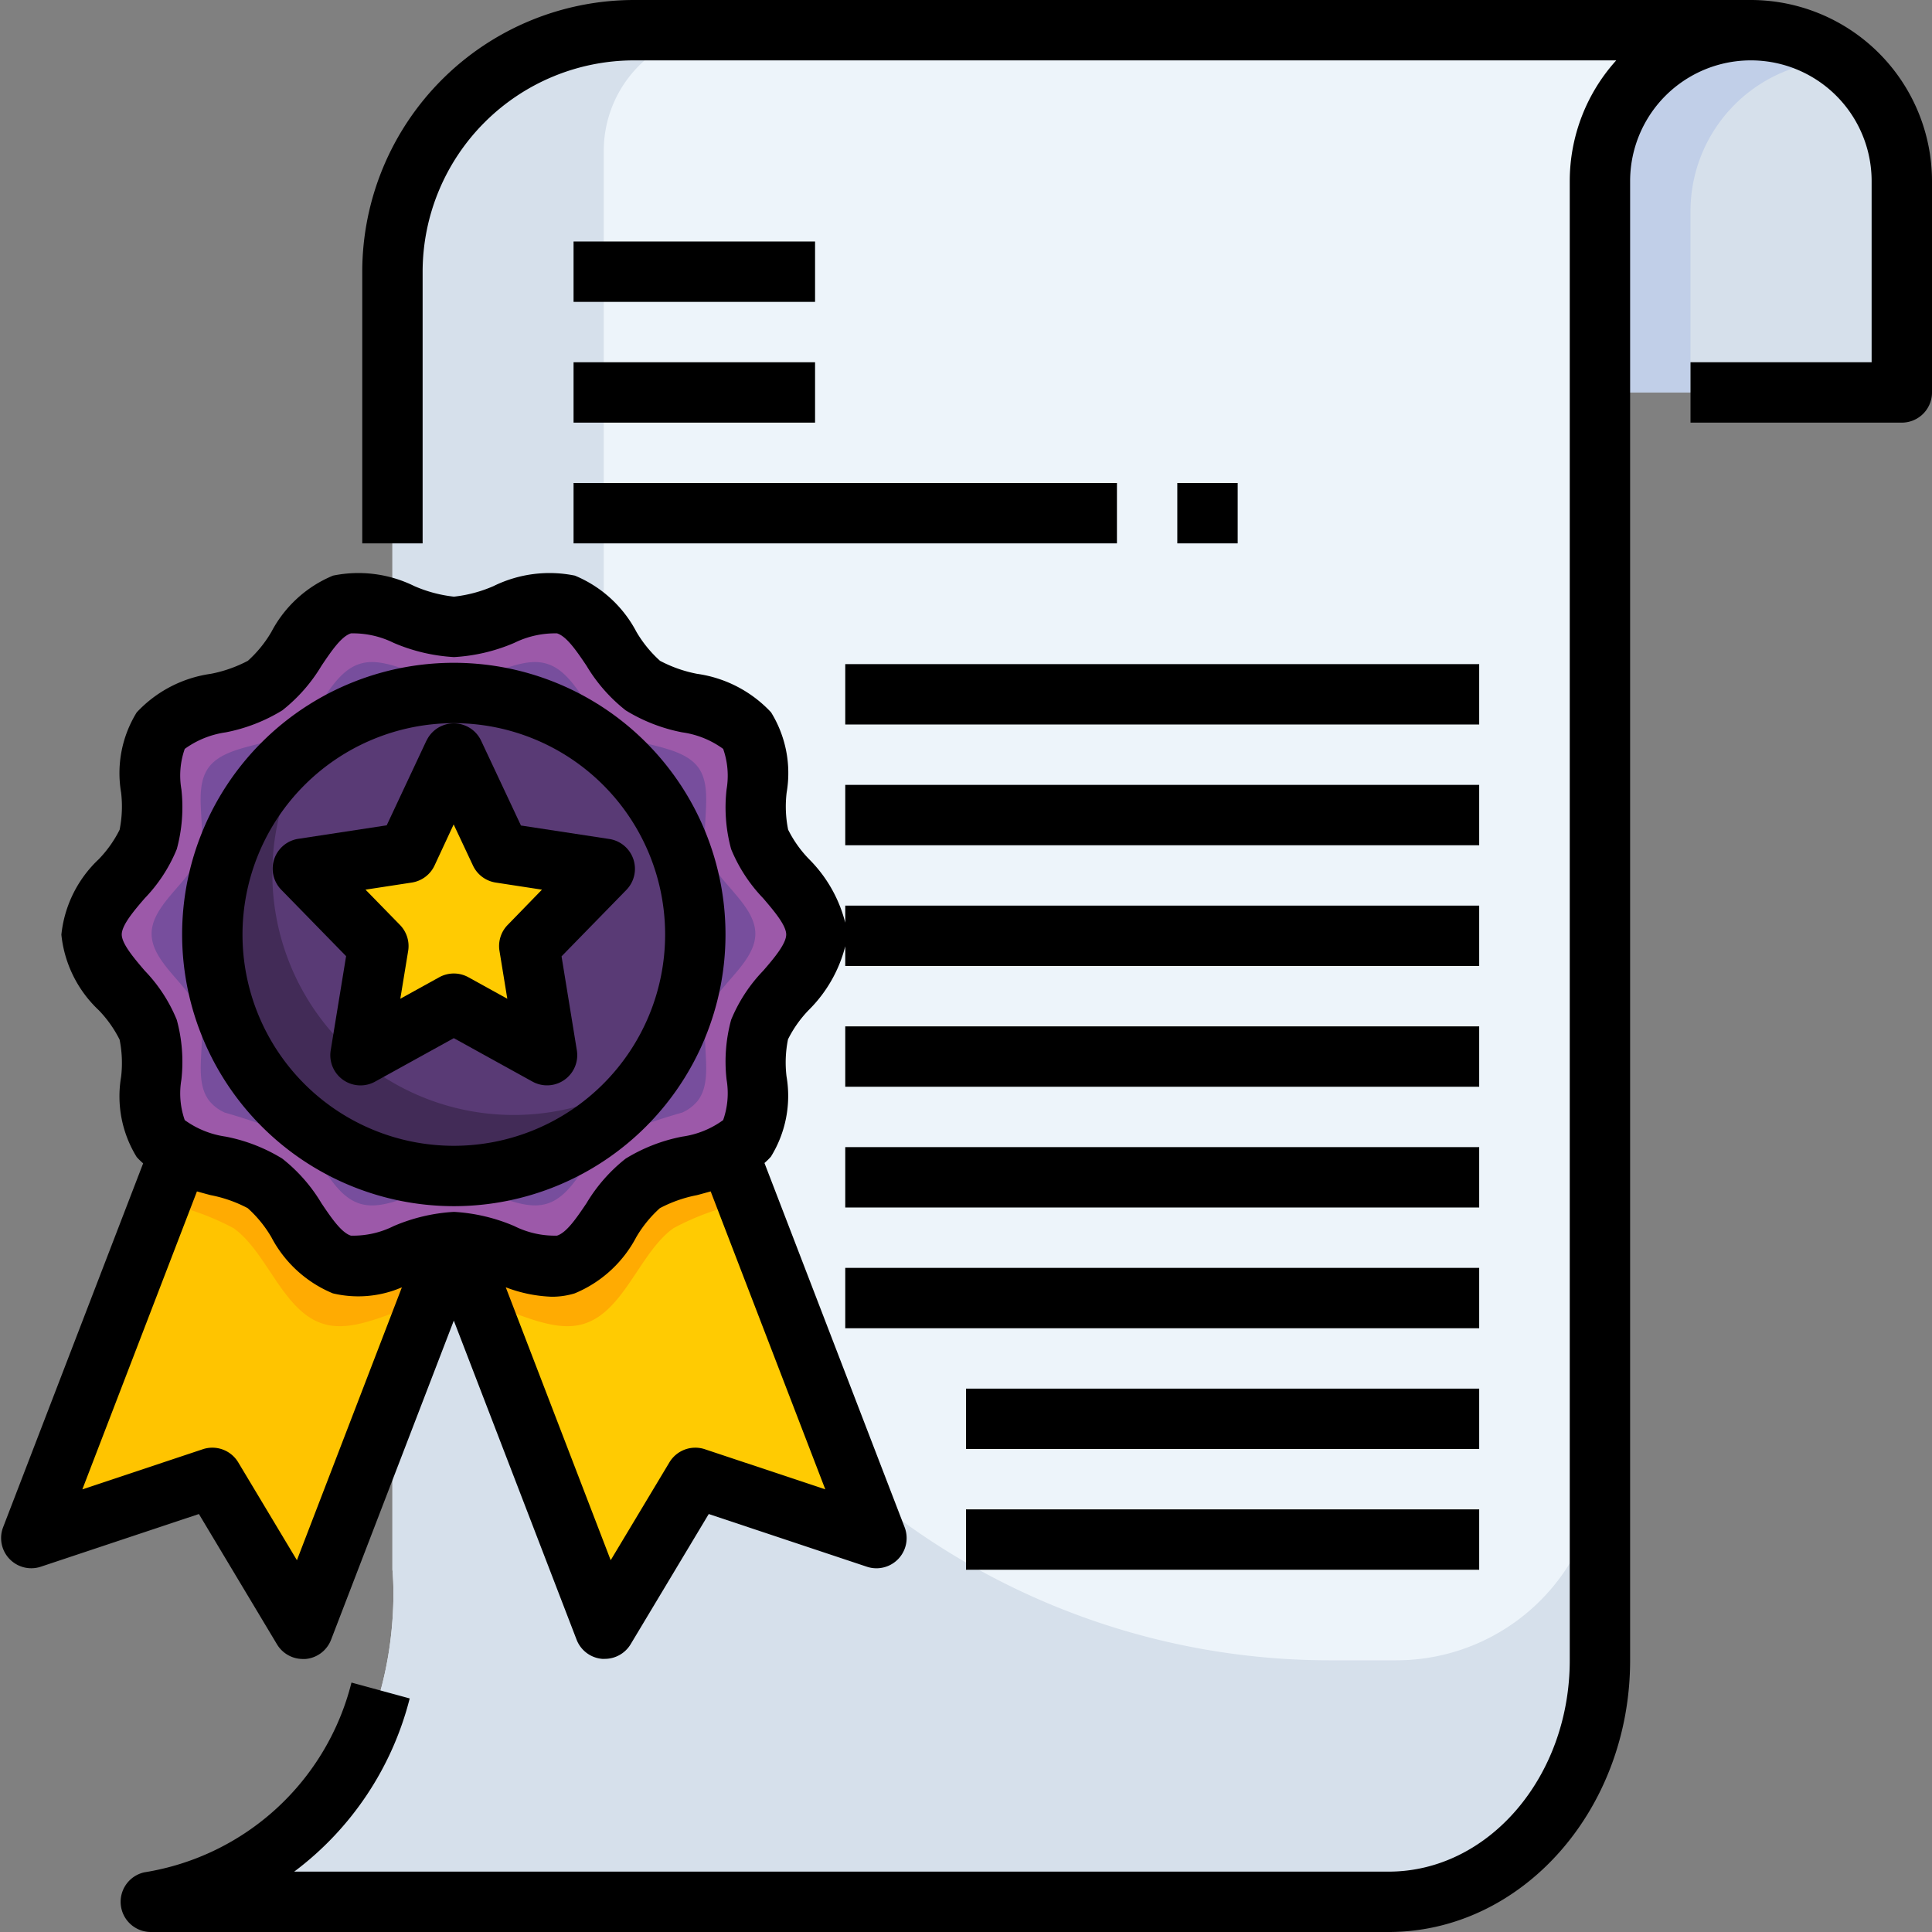 <svg xmlns="http://www.w3.org/2000/svg" viewBox="0 0 64 64"><rect x="0" y="0" width="64" height="64" fill="#808080" stroke="none"/><g id="_22-Success" data-name="22-Success"><path d="M63,6v7H53V6A5,5,0,1,1,63,6Z" style="fill:#d6e0eb"/><path d="M60.98,2A4.983,4.983,0,0,0,53,6v7h3V7A5,5,0,0,1,60.98,2Z" style="fill:#c1cfe8"/><path d="M21,1H58a5,5,0,0,0-5,5V55c0,4.42-3.13,8-7,8H5c9-2,8-11,8-11V9A8,8,0,0,1,21,1Z" style="fill:#edf4fa"/><path d="M46.254,55H44.063A24.056,24.056,0,0,1,20,30.947V5a4,4,0,0,1,4-4H21a8,8,0,0,0-8,8V52s1,9-8,11H46c3.87,0,7-3.58,7-8V48.254A6.748,6.748,0,0,1,46.254,55Z" style="fill:#d6e0eb"/><path d="M7.022,30.932a8,8,0,1,1,8,8A8,8,0,0,1,7.022,30.932Z" style="fill:#593a75"/><polygon points="20.022 28.751 17.522 31.311 18.112 34.931 15.022 33.221 11.932 34.931 12.522 31.311 10.022 28.751 13.472 28.221 15.022 24.931 16.572 28.221 20.022 28.751" style="fill:#ffcb02"/><path d="M14.942,41.131l-4.92,12.8-3-5-6,2,4.91-12.761c.84.43,2.09.49,2.84,1.01.95.66,1.4,2.33,2.54,2.68C12.392,42.2,13.742,41.171,14.942,41.131Z" style="fill:#ffc400"/><path d="M24.112,38.171l4.91,12.761-6-2-3,5-4.92-12.8c1.2.04,2.55,1.07,3.63.73,1.14-.35,1.59-2.02,2.54-2.68C22.012,38.661,23.262,38.6,24.112,38.171Z" style="fill:#ffcb02"/><path d="M5.312,24.171c.7-.92,2.5-.82,3.46-1.49s1.4-2.33,2.54-2.68c1.1-.35,2.49.74,3.71.74s2.61-1.09,3.71-.74c1.14.35,1.59,2.02,2.54,2.68.97.67,2.76.57,3.46,1.49s.04,2.52.41,3.611c.36,1.05,1.88,1.98,1.88,3.15s-1.52,2.1-1.88,3.15c-.37,1.09.28,2.7-.41,3.61a1.649,1.649,0,0,1-.62.481c-.85.43-2.1.49-2.84,1.01-.95.66-1.4,2.33-2.54,2.68-1.08.34-2.43-.69-3.63-.73l-.08-.2-.08.2c-1.2.04-2.55,1.07-3.63.73-1.14-.35-1.59-2.02-2.54-2.68-.75-.52-2-.58-2.84-1.01a1.649,1.649,0,0,1-.62-.481c-.69-.91-.04-2.52-.41-3.61-.36-1.05-1.88-1.98-1.88-3.15s1.52-2.1,1.88-3.15C5.272,26.691,4.622,25.081,5.312,24.171Zm9.71-1.24a8,8,0,1,0,8,8A8,8,0,0,0,15.022,22.931Z" style="fill:#9c59a9"/><path d="M11.312,41.861c-1.14-.35-1.59-2.02-2.54-2.68-.75-.52-2-.58-2.84-1.01L5.3,39.823a8.691,8.691,0,0,1,2.434.86c1.109.78,1.634,2.754,2.964,3.167,1.04.332,2.293-.432,3.487-.738l.761-1.981C13.742,41.171,12.392,42.2,11.312,41.861Z" style="fill:#ffab02"/><path d="M19.35,43.85c1.33-.413,1.855-2.387,2.964-3.167a8.551,8.551,0,0,1,2.433-.862l-.635-1.65c-.85.43-2.1.49-2.84,1.01-.95.66-1.4,2.33-2.54,2.68-1.08.34-2.43-.69-3.63-.73l.761,1.981C17.057,43.418,18.31,44.182,19.35,43.85Z" style="fill:#ffab02"/><path d="M23.114,25.4c-.584-.752-2.075-.671-2.884-1.219-.791-.54-1.166-1.906-2.116-2.193-.917-.286-2.075.606-3.092.606s-2.175-.892-3.092-.606c-.95.287-1.325,1.653-2.116,2.193s-2.3.467-2.884,1.219-.033,2.062-.341,2.954c-.3.859-1.567,1.62-1.567,2.578s1.267,1.718,1.567,2.577c.308.892-.234,2.21.341,2.954a1.375,1.375,0,0,0,.517.393,22.387,22.387,0,0,1,2.367.826c.791.54,1.166,1.907,2.116,2.193.9.279,2.025-.564,3.025-.6l.067-.164.067.164c1,.033,2.125.876,3.025.6.95-.286,1.325-1.653,2.116-2.193a21.193,21.193,0,0,1,2.367-.826,1.375,1.375,0,0,0,.517-.393c.575-.744.033-2.062.341-2.954.3-.859,1.567-1.62,1.567-2.577s-1.267-1.719-1.567-2.578C23.147,27.462,23.689,26.145,23.114,25.4ZM15.022,38.933a8,8,0,1,1,8-8A8,8,0,0,1,15.022,38.933Z" style="fill:#774e9d"/><path d="M9.022,28.932a7.953,7.953,0,0,1,1.435-4.566A8,8,0,1,0,21.587,35.5,7.995,7.995,0,0,1,9.022,28.932Z" style="fill:#422b57"/><path d="M58,0H21a9.01,9.01,0,0,0-9,9v9h2V9a7.009,7.009,0,0,1,7-7H53.54A5.969,5.969,0,0,0,52,6V55c0,3.859-2.691,7-6,7H9.746a10.342,10.342,0,0,0,3.826-5.737l-1.929-.526a8.444,8.444,0,0,1-6.86,6.286A1,1,0,0,0,5,64H46c4.411,0,8-4.037,8-9V6a4,4,0,0,1,8,0v6H56v2h7a1,1,0,0,0,1-1V6A6.006,6.006,0,0,0,58,0Z"/><rect x="19" y="12" width="8" height="2"/><rect x="19" y="8" width="8" height="2"/><rect x="19" y="16" width="18" height="2"/><rect x="28" y="22" width="21" height="2"/><rect x="28" y="26" width="21" height="2"/><rect x="28" y="34" width="21" height="2"/><rect x="28" y="38" width="21" height="2"/><rect x="28" y="42" width="21" height="2"/><rect x="32" y="46" width="17" height="2"/><rect x="32" y="50" width="17" height="2"/><rect x="39" y="16" width="2" height="2"/><path d="M15.033,39.956a9,9,0,1,0-9-9A9.01,9.01,0,0,0,15.033,39.956Zm0-16a7,7,0,1,1-7,7A7.008,7.008,0,0,1,15.033,23.956Z"/><path d="M14.128,24.531,12.81,27.34l-2.928.447a1,1,0,0,0-.565,1.687l2.148,2.2-.51,3.12a1,1,0,0,0,1.471,1.036l2.607-1.44,2.607,1.44A1,1,0,0,0,19.11,34.8l-.508-3.12,2.147-2.2a1,1,0,0,0-.564-1.687l-2.928-.447-1.319-2.809a1,1,0,0,0-1.81,0Zm.9,2.779.64,1.363a1,1,0,0,0,.754.563l1.531.235L16.817,30.64a1,1,0,0,0-.271.859l.259,1.586-1.288-.712a1,1,0,0,0-.967,0l-1.289.712.26-1.586a1,1,0,0,0-.272-.859l-1.141-1.169,1.532-.235a1,1,0,0,0,.754-.563Z"/><path d="M9.176,54.471a1,1,0,0,0,.857.485.844.844,0,0,0,.087,0,1,1,0,0,0,.847-.637l4.066-10.572L19.1,54.315a1,1,0,0,0,.846.637.871.871,0,0,0,.087,0,1,1,0,0,0,.858-.485l2.587-4.313L28.717,51.9a1,1,0,0,0,1.25-1.307L25.324,38.526a2.209,2.209,0,0,0,.213-.209,3.826,3.826,0,0,0,.518-2.658,3.855,3.855,0,0,1,.049-1.231,3.886,3.886,0,0,1,.691-.974A4.555,4.555,0,0,0,28,31.347V32H49V30H28v.565a4.564,4.564,0,0,0-1.2-2.106,3.879,3.879,0,0,1-.692-.975,3.855,3.855,0,0,1-.049-1.231,3.827,3.827,0,0,0-.517-2.657,4.142,4.142,0,0,0-2.452-1.275,4.4,4.4,0,0,1-1.226-.431,4.037,4.037,0,0,1-.782-.96,4.053,4.053,0,0,0-2.039-1.862,4.193,4.193,0,0,0-2.694.347,4.486,4.486,0,0,1-1.312.35,4.494,4.494,0,0,1-1.312-.35,4.188,4.188,0,0,0-2.693-.347,4.056,4.056,0,0,0-2.041,1.863,4,4,0,0,1-.78.959,4.415,4.415,0,0,1-1.227.431A4.145,4.145,0,0,0,4.528,23.6a3.824,3.824,0,0,0-.516,2.656,3.916,3.916,0,0,1-.05,1.232,3.942,3.942,0,0,1-.691.975,3.992,3.992,0,0,0-1.238,2.5,3.993,3.993,0,0,0,1.237,2.5,3.934,3.934,0,0,1,.692.976,3.916,3.916,0,0,1,.05,1.232,3.828,3.828,0,0,0,.516,2.657,2.216,2.216,0,0,0,.214.209L.1,50.6A1,1,0,0,0,1.35,51.9l5.239-1.746Zm18.163-5.134L23.35,48.008a1,1,0,0,0-1.174.433L20.23,51.684l-3.476-9.041a4.69,4.69,0,0,0,1.523.313,2.563,2.563,0,0,0,.762-.112,4.055,4.055,0,0,0,2.038-1.862,4.037,4.037,0,0,1,.782-.96,4.415,4.415,0,0,1,1.227-.431c.149-.038.3-.082.456-.124ZM4.033,30.956c0-.307.4-.782.762-1.2a5.147,5.147,0,0,0,1.061-1.627,5.294,5.294,0,0,0,.153-1.981,2.668,2.668,0,0,1,.111-1.34,3.037,3.037,0,0,1,1.358-.548,5.624,5.624,0,0,0,1.873-.728,5.417,5.417,0,0,0,1.3-1.48c.322-.479.656-.973.975-1.071a3.037,3.037,0,0,1,1.413.314,5.9,5.9,0,0,0,2,.472,5.881,5.881,0,0,0,2-.472,3.055,3.055,0,0,1,1.415-.314c.319.1.652.592.974,1.07a5.381,5.381,0,0,0,1.3,1.481,5.594,5.594,0,0,0,1.872.728,3.006,3.006,0,0,1,1.356.548,2.691,2.691,0,0,1,.113,1.341,5.246,5.246,0,0,0,.151,1.98,5.178,5.178,0,0,0,1.062,1.628c.358.419.762.894.762,1.2s-.4.782-.762,1.2a5.169,5.169,0,0,0-1.062,1.626,5.247,5.247,0,0,0-.151,1.98,2.683,2.683,0,0,1-.114,1.342,3.008,3.008,0,0,1-1.355.547,5.607,5.607,0,0,0-1.873.728,5.408,5.408,0,0,0-1.3,1.481c-.323.478-.656.972-.975,1.071a2.989,2.989,0,0,1-1.414-.316,5.909,5.909,0,0,0-2-.471,5.9,5.9,0,0,0-2,.472,2.994,2.994,0,0,1-1.414.315c-.318-.1-.652-.593-.974-1.071a5.392,5.392,0,0,0-1.3-1.481,5.61,5.61,0,0,0-1.872-.728,3.038,3.038,0,0,1-1.358-.547,2.674,2.674,0,0,1-.111-1.341,5.289,5.289,0,0,0-.153-1.98,5.131,5.131,0,0,0-1.062-1.629C4.437,31.737,4.033,31.262,4.033,30.956Zm2.491,8.511c.153.042.307.086.456.124a4.4,4.4,0,0,1,1.226.431,4.006,4.006,0,0,1,.782.959,4.045,4.045,0,0,0,2.038,1.863,3.637,3.637,0,0,0,2.287-.2L9.836,51.684,7.891,48.441a1,1,0,0,0-1.174-.433L2.728,49.337Z"/></g></svg>